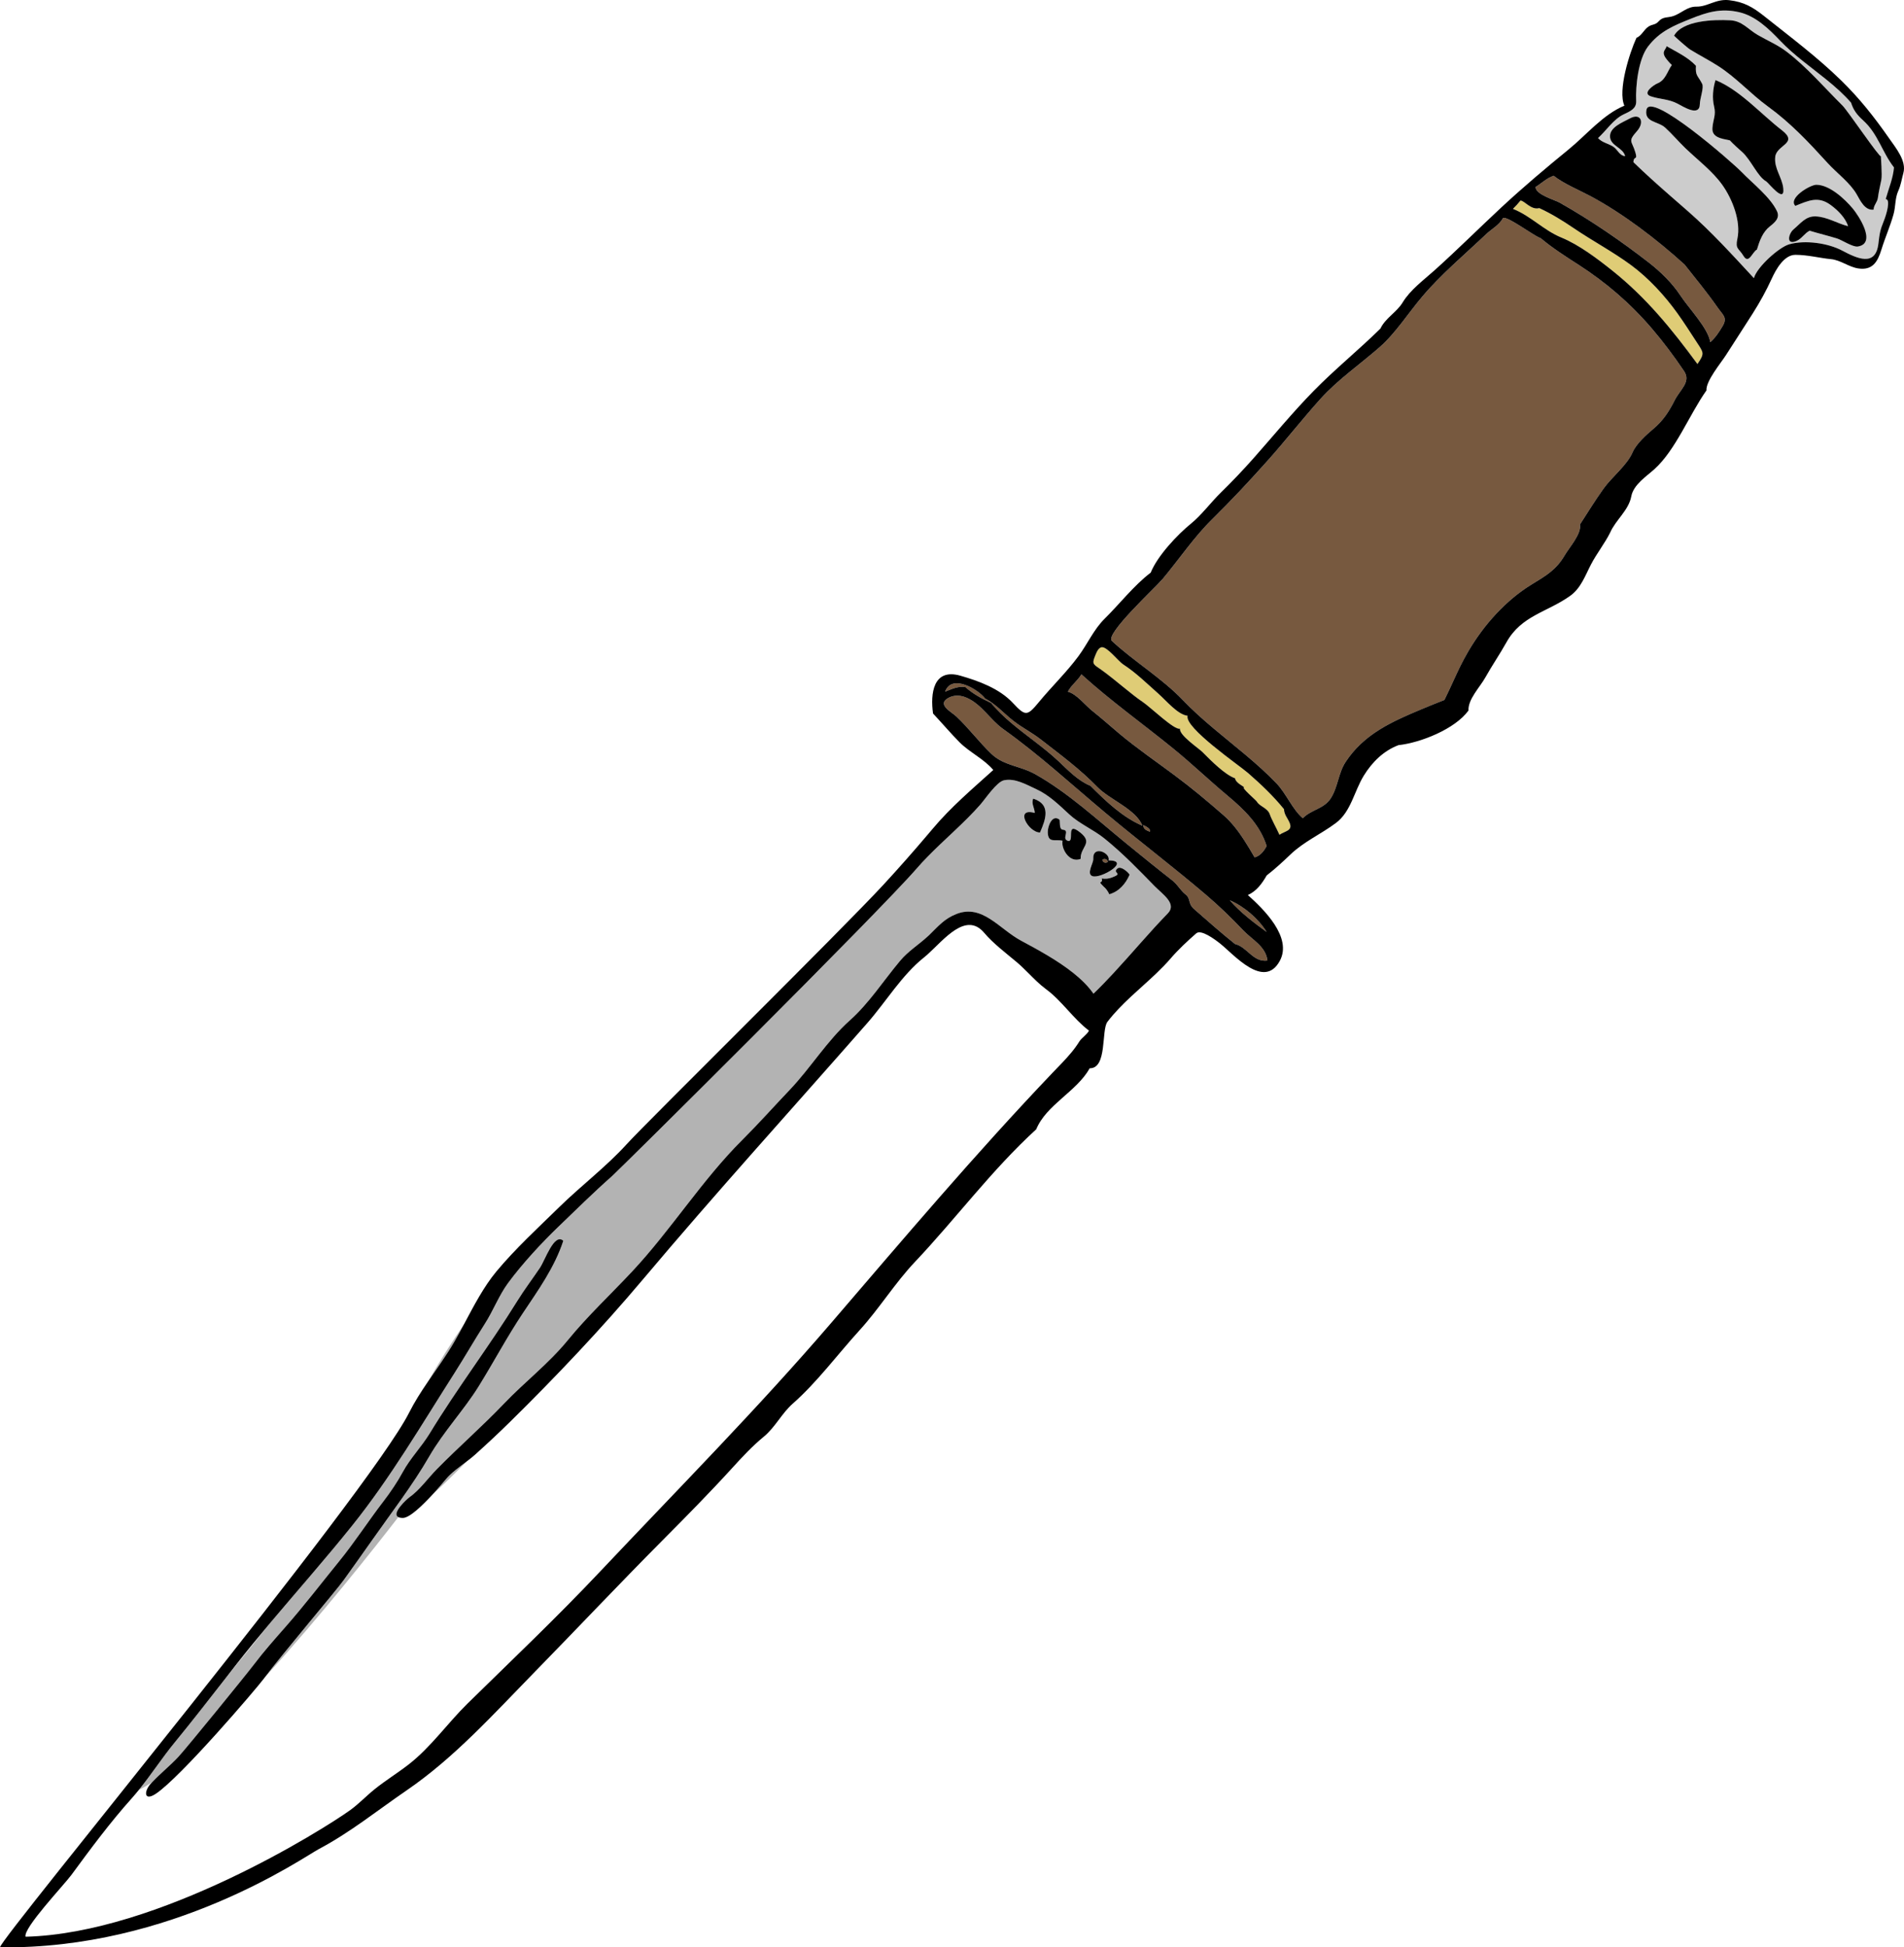 <?xml version="1.0" encoding="utf-8"?>
<!-- Generator: Adobe Illustrator 13.0.2, SVG Export Plug-In . SVG Version: 6.00 Build 14948)  -->
<!DOCTYPE svg PUBLIC "-//W3C//DTD SVG 1.1//EN" "http://www.w3.org/Graphics/SVG/1.1/DTD/svg11.dtd">
<svg xmlns="http://www.w3.org/2000/svg" xmlns:xlink="http://www.w3.org/1999/xlink" xmlns:svg="http://www.w3.org/2000/svg" xmlns:dc="http://purl.org/dc/elements/1.1/" xmlns:cc="http://web.resource.org/cc/" xmlns:rdf="http://www.w3.org/1999/02/22-rdf-syntax-ns#" version="1.1" id="Layer_1" x="0px" y="0px" width="606.791px" height="620.488px" viewBox="0 0 606.791 620.488" enable-background="new 0 0 606.791 620.488" xml:space="preserve">
<g>
	<path fill="#B3B3B3" d="M148.713,465.687c-2.331,1.772-4.836,3.542-6.582,5.617c-0.655,0.778-2.299,2.749-4.273,4.894   C140.91,473.45,144.57,469.893,148.713,465.687z"/>
	<path fill="#B3B3B3" d="M56.88,559.752c2.58-2.779,21.571-26.112,24.081-29.424c3.122-4.119,6.554-7.989,9.965-11.868   c6.082-6.917,11.338-13.825,17.074-20.867c5.09-6.252,9.41-12.98,14.246-19.265c2.083-2.706,4.436-6.159,6.137-9.312   c2.332-4.321,5.986-8.042,8.584-12.31c8.857-14.549,18.972-27.743,27.902-42.182c2.247-3.633,4.842-7.03,7.22-10.574   c1.648-2.456,4.534-11.22,7.431-8.598c-2.767,8.489-8.008,15.749-12.909,23.101c-5.049,7.573-9.263,15.547-14.072,23.296   c-4.656,7.503-11.176,14.403-15.732,22.302c-5.314,9.214-12.064,17.905-18.206,26.672c-3.021,4.312-6.094,8.59-9.162,12.87   c-2.324,3.243-19.336,23.278-25.086,30.918c18.016-19.775,35.346-41.748,42.583-51.099c-2.28-1.141,2.661-5.691,3.5-6.286   c3.342-2.371,5.923-6.079,8.783-8.991c6.971-7.099,14.465-13.616,21.395-20.878c6.634-6.95,14.241-12.749,20.345-20.225   c6.292-7.706,13.601-14.518,20.484-21.869c12.394-13.235,22.261-29.136,35.142-41.959c5.088-5.065,10.061-10.647,15.103-15.941   c6.652-6.986,11.895-15.645,19.105-22.088c6.217-5.556,10.728-12.664,16.072-19.029c2.631-3.133,5.879-5.083,8.793-7.773   c0.167-0.154,0.337-0.301,0.501-0.46c2.794-2.705,4.746-5.146,8.628-6.677c8.27-3.26,13.635,4.743,20.599,8.488   c5.052,2.717,11.501,6.169,16.692,10.321c2.537,2.03,4.779,4.225,6.4,6.588c2.215-2.123,4.333-4.34,6.418-6.588   c2.997-3.232,5.912-6.542,8.837-9.837c2.756-3.106,5.535-6.193,8.434-9.167c3.009-3.087-1.657-6.073-4.248-8.728   c-5.331-5.461-9.989-10.297-15.856-15.068c-3.555-2.89-8.013-4.716-11.288-7.749c-3.317-3.071-6.529-6.215-10.564-8.056   c-2.987-1.363-6.713-3.584-10.268-2.806c-2.323,0.508-5.893,5.877-7.507,7.721c-5.117,5.846-11.294,10.955-16.778,16.58   c-1.167,1.197-2.313,2.409-3.399,3.666c-12.431,14.383-94.772,95.999-97.212,98.15c-5.802,5.114-12.003,11.236-17.17,16.201   c-5.208,5.005-11.375,11.647-15.962,17.863c-2.902,3.933-4.729,8.816-7.4,12.986c-3.304,5.158-6.342,10.48-9.636,15.644   c-10.5,16.456-20.44,33.438-32.633,48.645c-8.371,10.439-17.209,20.437-25.806,30.639c-4.871,6.096-9.778,12.155-14.476,17.905   c-5.371,6.89-10.748,13.802-16.284,20.559c-4.028,4.907-7.48,10.256-11.449,15.153c1.344-0.673,2.762-1.497,4.246-2.46   C51.173,565.014,54.21,562.629,56.88,559.752z M360,278.713c-1.281,2.895-3.339,5.338-6.479,6.24   c-0.419-0.971-1.031-1.799-1.834-2.485c-2.24-2.206-0.014-0.625-0.566-2.555c1.124,0.19,2.22,0.082,3.285-0.325   c3.842-1.432-0.135-1.314,1.743-2.861C357.23,275.836,359.513,277.89,360,278.713z M348.416,273.761   c-0.264-4.721,5.675-1.909,4.864,0.392c7.341,0-2.419,5.961-5.122,5.018C346.142,278.468,348.486,275.013,348.416,273.761z    M337.68,261.193c0.209,0.972-0.159,3.07,1.025,3.174c2.398,0.21-0.357,2.75,1.441,3.478c2.692,1.089-0.933-6.685,4.196-2.516   c4.154,3.377-0.102,4.492,0.057,8.343c-3.612,1.442-6.309-3.354-5.76-5.76c-2.285-0.641-4.655,0.957-4.728-2.776   C333.879,263.4,335.262,259.282,337.68,261.193z M329.76,259.033c-0.011-1.572-1.195-2.964-0.48-4.56   c5.678,1.805,4.058,6.475,2.16,10.8C327.74,265.273,323.179,257.197,329.76,259.033z"/>
	<path fill="#B3B3B3" d="M147.912,421.888c-3.951,5.817-8.069,12.304-11.667,18.574c2.912-4.289,5.991-8.5,8.543-12.903   C145.848,425.731,146.878,423.823,147.912,421.888z"/>
	<path fill="#77593F" d="M391.272,253.57c-5.917-4.936-11.405-10.216-17.411-15.093c-9.823-7.979-19.896-15.153-29.221-23.604   c-1.198,2.034-3.223,3.414-4.32,5.52c2.788,0.716,5.493,4.297,7.729,6.062c2.947,2.33,5.739,4.846,8.619,7.258   c5.571,4.667,11.616,8.821,17.435,13.137c5.545,4.114,10.734,8.444,15.889,12.96c2.601,2.279,4.7,5.06,6.568,7.951   c1.148,1.777,2.217,3.604,3.281,5.431c1.858-0.516,2.949-2.012,3.84-3.6C401.564,262.832,396.565,257.986,391.272,253.57z"/>
	<path fill="#77593F" d="M526.458,104.699c-6.83-7.984-14.566-14.657-23.39-20.338c-4.12-2.652-8.271-5.287-12.028-8.448   c-2.301-0.776-10.207-6.87-12-6.479c-1.28,2.339-3.655,3.508-5.52,5.28c-6.66,6.33-14.199,12.649-20.16,19.68   c-4.6,5.423-8.551,11.721-13.668,16.219c-6.128,5.387-13.376,10.393-18.827,16.449c-5.78,6.421-11.116,13.263-16.895,19.728   c-5.763,6.446-11.418,12.515-17.635,18.63c-5.853,5.757-10.506,12.728-15.847,19.111c-2.228,2.662-18.426,17.562-16.147,19.683   c6.919,6.44,15.935,11.869,22.532,18.769c6.166,6.45,13.308,11.841,20.116,17.575c3.4,2.864,6.731,5.822,9.81,9.035   c3.135,3.272,5.111,8.349,8.4,11.123c2.632-2.737,6.722-2.955,8.89-6.316c2.318-3.595,2.413-8.062,4.765-11.635   c5.818-8.841,14.609-12.775,24.08-16.741c2.45-1.026,4.915-2.016,7.386-2.989c0.989-1.98,1.911-3.995,2.833-6.007   c1.533-3.35,2.912-6.307,4.847-9.593c4.934-8.374,11.882-16.164,20.182-21.242c4.555-2.787,7.758-4.597,10.509-9.302   c1.414-2.42,5.394-6.821,4.83-9.775c2.468-3.804,4.84-7.672,7.476-11.364c2.777-3.889,7.475-7.421,9.283-11.602   c1.181-2.73,4.373-5.589,6.606-7.477c3.153-2.665,4.979-5.463,6.837-9.146c1.711-3.391,5.289-5.863,2.977-9.281   C533.526,113.554,530.139,109.003,526.458,104.699z"/>
	<path fill="#DFCC76" d="M409.2,257.833c-3.412-4.217-7.364-7.956-11.446-11.514c-2.83-2.468-20.374-14.482-19.273-18.246   c-3.161-0.374-6.71-4.735-9.267-6.999c-3.719-3.292-7.162-6.718-11.341-9.424c-1.387-0.898-5.072-5.647-6.753-5.417   c-1.194,0.163-1.797,2.002-2.165,2.886c-1.089,2.618-0.355,2.593,2.091,4.35c4.524,3.249,9.523,7.805,13.196,10.247   c2.383,1.584,10.261,9.226,11.838,8.438c-0.459,2.021,5.931,6.261,7.144,7.484c2.775,2.798,7.111,7.179,10.377,8.356   c0.265,1.553,2.848,2.597,2.88,2.88c-0.971,0.089,3.812,4.071,4.08,4.56c0.824,1.507,3.416,2.007,4.099,3.993   c0.602,1.75,2.092,4.336,3.102,6.567c1.706-1.217,4.32-1.224,3.226-3.826C410.348,260.651,409.254,259.583,409.2,257.833z"/>
	<path fill="#77593F" d="M403.68,296.953c-2.752-4.368-7.309-8.211-11.76-10.08C395.228,290.686,400.006,294.307,403.68,296.953z"/>
	<path fill="#CCCCCC" d="M593.779,38.368c-1.903-1.722-3.085-3.213-3.858-5.655c-2.356-2.696-5.049-5.073-7.824-7.326   c-5.007-4.063-10.351-7.768-14.812-12.457c-3.54-3.719-7.794-7.852-13.029-9.048c-5.849-1.336-10.183-0.01-15.378,2.078   c-5.478,2.201-9.912,3.98-13.658,8.852c-3.081,4.008-4.017,12.539-3.783,17.387c0.115,2.406-1.885,3.251-4.025,4.264   c-3.156,1.493-5.444,5.079-8.13,7.53c1.354,1.518,3.452,1.728,5.04,2.88c1.257,0.912,1.816,2.739,3.601,2.88   c-0.646-2.713-4.505-3.204-4.801-6c-0.339-3.196,4.011-4.743,6.19-5.957c3.649-2.032,4.838,1.216,2.409,3.95   c-3.069,3.458-1.656,2.995-0.534,6.823c0.801,2.736-0.527,0.856-0.625,3.103c1.863,1.818,3.768,3.594,5.695,5.345   c3.86,3.506,7.814,6.907,11.738,10.342c7.478,6.546,14.221,13.994,20.967,21.273c0.868-3.429,7.952-9.865,11.279-10.8   c5.042-1.416,12.308-0.383,16.831,2.006c4.591,2.425,10.679,5.381,11.563-2.211c0.375-3.222,0.523-4.274,1.732-7.245   c0.794-1.949,2.274-6.909,0.594-6.951c0.936-3.365,2.341-6.56,2.64-10.08C599.787,48.444,598.525,42.661,593.779,38.368z    M528.179,26.589c2.637-1.047,3.138-3.78,4.621-5.876c-0.751-0.713-1.428-1.491-2.031-2.333c-1.342-2.1,0.194-2.524,0.351-3.667   c3.232,1.865,6.76,3.48,9.36,6.24c-0.195,3.318,0.555,2.979,1.974,5.734c0.649,1.26-0.696,4.556-0.727,6.474   c-0.068,4.233-5.367,0.755-7.162-0.163c-2.954-1.51-5.582-1.333-8.461-2.31C523.117,29.674,527.249,26.958,528.179,26.589z    M564.057,72.123c-2.349,1.862-3.298,4.625-4.137,7.39c-1.519,0.822-2.597,4.849-4.313,1.993c-1.47-2.446-2.642-2.07-1.917-5.426   c1.199-5.556-1.597-12.659-4.796-17.15c-3.154-4.427-7.848-7.932-11.721-11.663c-2.213-2.131-4.2-4.484-6.46-6.568   c-2.284-2.107-6.683-1.662-6.013-5.644c1.075-6.384,27.609,16.921,30.322,19.744c3.401,3.537,9.199,8.022,11.297,12.529   C567.328,69.494,565.575,70.918,564.057,72.123z M565.754,49.97c-0.413,3.731,2.188,6.499,2.568,10.043   c0.546,5.094-4.749-1.845-5.504-2.257c-2.628-1.432-4.812-6.823-7.589-9.314c-1.348-1.209-2.724-2.394-3.95-3.73   c-2.635-0.534-5.793-0.9-5.539-3.979c0.23-2.808,1.198-4.032,0.531-6.79c-0.66-2.729-0.376-5.77,0.448-8.431   c7.861,3.224,14.503,10.874,21.132,15.972C573.326,45.695,566.182,46.103,565.754,49.97z M592.08,78.553   c-1.575,0.255-5.065-2.079-6.587-2.55c-2.904-0.9-5.865-1.601-8.772-2.49c-1.581,0.771-2.458,2.476-4.07,3.213   c-3.57,1.633-2.703-2.29-1.027-3.674c2.201-1.819,3.824-4.225,7.018-4.099c3.656,0.145,6.846,2.238,10.32,3.12   c-0.809-2.708-3.336-5.139-5.537-6.762c-4.002-2.951-7.155-1.346-11.264,0.282c-2.41-2.453,4.746-6.744,6.721-6.72   c4.239,0.051,9.028,4.533,11.598,7.593C592.156,68.464,598.289,77.548,592.08,78.553z M599.415,49.756   c-0.013,0.024,0.476,5.971,0.158,7.526c-0.391,1.916-0.854,3.822-1.104,5.765c-0.172,1.339-1.433,2.521-1.35,3.746   c-2.804,0.381-4.289-2.937-5.411-4.889c-2.128-3.702-6.347-6.765-9.242-9.944c-6.015-6.604-11.784-12.769-19.025-18.026   c-5.586-4.056-10.058-9.195-15.952-12.95c-2.877-1.833-5.914-3.395-8.819-5.181c-0.996-0.612-5.278-4.441-5.149-4.451   c2.73-4.852,12.604-5.16,17.857-4.889c3.846,0.199,5.645,2.84,8.789,4.671c3.029,1.764,6.308,3.125,9.113,5.258   c6.625,5.035,12.011,11.418,17.903,17.24C588.835,35.266,599.085,50.421,599.415,49.756z"/>
	<path fill="#DFCC76" d="M534.526,99.747c-4.01-5.578-9.157-11.167-14.688-15.25c-5.769-4.258-12.289-7.712-18.24-11.754   c-3.524-2.394-7.159-4.65-11.037-6.43c-2.646,0.72-4.786-2.463-6-2.4c-0.745,0.93-1.546,1.81-2.4,2.64   c5.634,2.21,9.818,6.843,15.449,9.144c5.604,2.29,11.518,6.775,16.231,10.536c10.846,8.656,18.974,18.674,27.12,29.76   c2.377-3.46,1.98-3.569-0.289-7.049C538.658,105.855,536.679,102.742,534.526,99.747z"/>
	<path fill="#77593F" d="M364.32,262.873c0.058,1.382,1.134,1.746,2.16,2.16C366.848,264.093,365.218,263.321,364.32,262.873z"/>
	<path fill="#77593F" d="M536.88,84.313c-8.81-8.003-19.704-16.342-30.172-21.909c-3.455-1.837-8.404-3.886-11.589-6.412   c-2.188,0.767-3.827,2.398-5.76,3.6c0.089,2.46,6.057,4.051,7.719,4.988c10.159,5.728,19.989,12.551,28.36,19.055   c3.744,2.909,7.523,6.595,10.115,10.552c2.633,4.021,8.917,10.489,9.485,14.845c1.64-1.407,2.823-3.245,3.922-5.078   c1.664-2.777,0.118-3.55-1.61-6.033C544.079,93.221,540.42,88.811,536.88,84.313z"/>
	<path fill="#77593F" d="M353.04,274.633c0.046-0.849-1.142-1.188-1.68-0.72C351.265,274.812,352.452,275.151,353.04,274.633z"/>
	<path fill="#77593F" d="M307.68,218.953c2.4,2.14,5.269,3.68,8.16,5.04c1.854,2.232,3.958,4.243,6.162,6.126   c4.983,4.258,10.487,7.882,15.277,12.37c3.097,2.901,6.229,6.263,10.24,7.905c4.891,4.881,10.126,9.941,16.56,12.72   c-1.962-5.166-10.516-8.395-14.263-12.25c-5.602-5.763-11.846-10.374-18.178-15.282c-2.811-2.179-5.83-3.674-8.631-5.849   c-3.057-2.373-5.613-5.367-9.088-7.179c-1.963-2.702-10.584-8.074-12.72-2.16C303.274,219.599,305.367,218.51,307.68,218.953z"/>
	<path fill="#77593F" d="M396.162,296.401c-3.685-3.891-7.666-7.748-11.901-11.35c-10.476-8.909-21.378-17.181-31.838-25.924   c-10.729-8.967-21.312-18.709-32.701-26.819c-4.15-2.955-6.787-7.806-11.592-9.953c-1.928-0.861-4.069-1.015-5.954,0.062   c-3.673,2.099,0.997,4.363,2.625,5.896c3.949,3.718,7.194,8.102,11.105,11.857c4.016,3.856,9.205,3.812,14.023,6.518   c10.449,5.868,19.773,14.532,29.026,22.072c4.815,3.923,9.629,7.851,14.527,11.671c1.951,1.522,2.535,3.122,4.391,4.613   c1.705,1.372,0.582,2.791,2.692,4.632c4.302,3.755,8.567,7.556,13.034,11.116c3.979,1.003,5.735,5.879,10.32,5.28   C403.408,301.539,398.989,299.388,396.162,296.401z"/>
	<path d="M555.023,54.797c-2.713-2.823-29.247-26.127-30.322-19.744c-0.67,3.981,3.729,3.537,6.013,5.644   c2.26,2.084,4.247,4.437,6.46,6.568c3.873,3.731,8.566,7.236,11.721,11.663c3.199,4.492,5.995,11.594,4.796,17.15   c-0.725,3.356,0.447,2.98,1.917,5.426c1.717,2.856,2.795-1.17,4.313-1.993c0.839-2.765,1.788-5.528,4.137-7.39   c1.518-1.204,3.271-2.629,2.263-4.796C564.222,62.819,558.424,58.334,555.023,54.797z"/>
	<path d="M578.88,58.873c-1.975-0.023-9.131,4.267-6.721,6.72c4.108-1.628,7.262-3.232,11.264-0.282   c2.201,1.623,4.729,4.054,5.537,6.762c-3.475-0.882-6.664-2.975-10.32-3.12c-3.193-0.126-4.816,2.279-7.018,4.099   c-1.676,1.385-2.543,5.307,1.027,3.674c1.612-0.737,2.489-2.442,4.07-3.213c2.907,0.889,5.868,1.589,8.772,2.49   c1.521,0.472,5.012,2.806,6.587,2.55c6.209-1.004,0.076-10.089-1.602-12.087C587.909,63.405,583.12,58.923,578.88,58.873z"/>
	<path d="M331.44,265.273c1.897-4.325,3.518-8.995-2.16-10.8c-0.715,1.596,0.47,2.988,0.48,4.56   C323.179,257.197,327.74,265.273,331.44,265.273z"/>
	<path d="M338.64,267.913c-0.549,2.407,2.147,7.202,5.76,5.76c-0.158-3.852,4.098-4.966-0.057-8.343   c-5.129-4.169-1.504,3.604-4.196,2.516c-1.799-0.728,0.957-3.268-1.441-3.478c-1.185-0.104-0.816-2.203-1.025-3.174   c-2.418-1.911-3.801,2.208-3.768,3.944C333.985,268.87,336.355,267.272,338.64,267.913z"/>
	<path d="M348.158,279.171c2.703,0.943,12.463-5.018,5.122-5.018c0.811-2.301-5.128-5.113-4.864-0.392   C348.486,275.013,346.142,278.468,348.158,279.171z M353.04,274.633c-0.588,0.518-1.774,0.179-1.68-0.72   C351.898,273.445,353.085,273.784,353.04,274.633z"/>
	<path d="M354.405,279.587c-1.065,0.407-2.161,0.515-3.285,0.325c0.553,1.93-1.674,0.349,0.566,2.555   c0.803,0.686,1.415,1.514,1.834,2.485c3.141-0.901,5.198-3.345,6.479-6.24c-0.486-0.823-2.77-2.877-3.852-1.987   C354.27,278.273,358.247,278.156,354.405,279.587z"/>
	<path d="M118.602,490.723c6.142-8.767,12.891-17.458,18.206-26.672c4.556-7.898,11.076-14.799,15.732-22.302   c4.809-7.749,9.022-15.723,14.072-23.296c4.901-7.352,10.142-14.611,12.909-23.101c-2.897-2.622-5.783,6.142-7.431,8.598   c-2.378,3.544-4.974,6.941-7.22,10.574c-8.93,14.438-19.044,27.633-27.902,42.182c-2.598,4.268-6.252,7.988-8.584,12.31   c-1.701,3.153-4.054,6.606-6.137,9.312c-4.835,6.284-9.155,13.013-14.246,19.265c-5.736,7.042-10.992,13.95-17.074,20.867   c-3.411,3.879-6.843,7.749-9.965,11.868c-2.51,3.312-21.501,26.645-24.081,29.424c-2.67,2.877-5.707,5.262-8.403,8.134   c-0.159,0.17-0.321,0.334-0.477,0.507c-2.15,2.377-2.143,5.675,1.645,3.171c7.853-5.193,31.958-33.366,34.477-36.745   c0.073-0.098,0.155-0.206,0.232-0.308c5.75-7.64,22.762-27.675,25.086-30.918C112.507,499.313,115.58,495.036,118.602,490.723z"/>
	<path d="M567.852,41.485c-6.629-5.099-13.271-12.748-21.132-15.972c-0.824,2.662-1.108,5.702-0.448,8.431   c0.667,2.757-0.301,3.982-0.531,6.79c-0.254,3.08,2.904,3.445,5.539,3.979c1.227,1.336,2.603,2.521,3.95,3.73   c2.776,2.491,4.961,7.882,7.589,9.314c0.755,0.412,6.05,7.351,5.504,2.257c-0.38-3.544-2.981-6.312-2.568-10.043   C566.182,46.103,573.326,45.695,567.852,41.485z"/>
	<path d="M569.28,16.393c-2.806-2.132-6.084-3.494-9.113-5.258c-3.145-1.831-4.943-4.472-8.789-4.671   c-5.253-0.271-15.127,0.037-17.857,4.889c-0.129,0.01,4.153,3.838,5.149,4.451c2.905,1.786,5.942,3.348,8.819,5.181   c5.895,3.755,10.366,8.894,15.952,12.95c7.241,5.258,13.011,11.423,19.025,18.026c2.896,3.179,7.114,6.242,9.242,9.944   c1.122,1.952,2.607,5.27,5.411,4.889c-0.083-1.226,1.178-2.407,1.35-3.746c0.249-1.942,0.713-3.849,1.104-5.765   c0.317-1.556-0.171-7.502-0.158-7.526c-0.329,0.666-10.579-14.49-12.231-16.123C581.291,27.811,575.905,21.428,569.28,16.393z"/>
	<path d="M602.01,44.022c-4.689-6.724-9.356-12.64-15.269-18.413c-7.602-7.423-16.126-13.799-24.426-20.403   c-3.727-2.965-6.528-4.584-11.223-5.141c-4.236-0.502-6.861,2.113-10.478,2.052c-2.896-0.049-4.745,2.111-7.336,2.996   c-1.798,0.615-3.287,0.114-4.667,1.68c-1.075,1.222-2.045,0.882-3.253,1.68c-1.493,0.988-2.135,2.88-3.84,3.6   c-2.225,4.84-5.991,16.783-3.84,21.6c-6.839,2.844-12.013,9.249-17.791,13.962c-7.225,5.893-14.586,12.102-21.408,18.449   c-7.105,6.609-13.966,13.447-21.185,19.943c-3.583,3.224-7.803,6.266-10.283,10.35c-1.92,3.163-5.48,4.941-7.093,8.335   c-6.915,6.8-14.474,12.917-21.264,19.848c-6.79,6.932-12.898,14.392-19.328,21.641c-3.289,3.709-6.718,7.295-10.26,10.764   c-3.137,3.072-6.164,7.168-9.456,9.84c-4.325,3.512-10.695,10.236-12.893,15.667c-5.321,4.039-9.973,10.048-14.641,14.64   c-3.519,3.469-5.44,8.001-8.399,12c-3.796,5.125-8.517,9.667-12.582,14.597c-3.738,4.534-4.282,4.578-8.333,0.25   c-4.29-4.585-10.853-6.978-16.683-8.651c-8.733-2.506-9.602,5.779-8.723,12.043c2.951,3.152,5.725,6.421,8.4,9.12   c3.23,3.263,7.769,5.294,10.8,8.88c-6.643,5.998-13.515,11.813-19.285,18.69c-0.533,0.635-1.078,1.269-1.616,1.903   c-4.542,5.36-9.246,10.697-14.1,15.955c-13.319,14.429-75.618,75.83-81.878,82.731c-6.418,7.073-14.5,13.201-21.375,19.924   c-6.769,6.619-14.113,13.366-20.146,20.636c-4.012,4.831-7.143,10.883-10.248,16.695c-1.034,1.935-2.064,3.843-3.124,5.671   c-2.552,4.403-5.631,8.614-8.543,12.903c-2.121,3.124-4.157,6.289-5.824,9.605C117.491,475.793,0.395,617.162,0,620.473   c54.756,0.77,96.688-28.692,101.673-31.33c9.914-5.248,18.734-12.379,27.984-18.713c15.162-10.383,27.722-24.363,40.443-37.368   c13.741-14.048,27.176-28.312,41.032-42.248c7.532-7.576,15.053-15.192,22.247-23.091c3.175-3.486,6.398-6.957,10.048-9.958   c3.627-2.981,5.695-7.417,9.242-10.538c7.688-6.763,14.305-15.721,21.25-23.345c6.312-6.929,11.286-15.054,17.681-21.81   c13.05-13.788,24.365-29.178,38.64-42.24c3.22-7.832,12.845-11.975,17.04-19.439c5.652,0.09,3.652-12.188,5.646-14.798   c4.509-5.899,10.389-10.451,15.694-15.55c1.554-1.493,3.065-3.027,4.471-4.664c2.412-2.811,5.389-5.58,8.149-7.988   c1.528-1.333,5.863,1.876,7.612,3.267c4.345,3.453,13.988,14.788,19.009,5.508c4.073-7.528-5.184-16.5-10.182-20.976   c2.764-1.229,4.543-3.697,6-6.24c2.622-2.049,5.086-4.291,7.483-6.596c4.43-4.257,9.682-6.467,14.569-10.112   c4.832-3.603,5.805-10.081,8.909-15.115c2.643-4.287,6.266-7.886,11.038-9.698c7.008-0.752,18.047-5.127,22.319-11.04   c-0.205-3.56,3.626-7.42,5.327-10.458c2.146-3.833,4.622-7.426,6.78-11.289c4.76-8.518,12.951-9.556,20.284-14.775   c3.442-2.451,4.803-6.482,6.689-10.091c1.777-3.4,4.406-6.736,6.039-10.026c1.834-4.181,5.921-7.098,6.762-11.599   c0.696-3.728,4.812-6.339,7.398-8.682c6.772-6.135,11.124-17.393,16.561-25.08c-0.233-2.968,4.628-8.747,6.239-11.28   c2.809-4.416,5.691-8.783,8.489-13.206c2.374-3.752,4.293-7.23,6.101-11.174c1.292-2.819,3.879-7.546,7.531-7.532   c4.006,0.016,7.708,1.03,11.325,1.378c3.064,0.295,5.618,2.481,8.667,2.954c4.588,0.712,6.215-2.138,7.411-6.027   c1.172-3.807,2.771-7.374,3.831-11.155c0.755-2.692,0.434-5.125,1.561-7.602c0.808-1.775,1.079-3.74,1.595-5.604   C607.659,51.287,604.216,47.185,602.01,44.022z M313.92,222.553c3.475,1.812,6.031,4.806,9.088,7.179   c2.801,2.174,5.82,3.669,8.631,5.849c6.332,4.909,12.576,9.52,18.178,15.282c3.747,3.855,12.301,7.085,14.263,12.25   c-6.434-2.779-11.669-7.839-16.56-12.72c-4.011-1.642-7.144-5.004-10.24-7.905c-4.79-4.488-10.294-8.112-15.277-12.37   c-2.204-1.883-4.308-3.894-6.162-6.126c-2.892-1.36-5.76-2.9-8.16-5.04c-2.313-0.442-4.406,0.646-6.48,1.44   C303.336,214.479,311.958,219.851,313.92,222.553z M344.015,331.804c-0.786,1.256-1.653,2.452-2.602,3.59   c-1.88,2.277-3.987,4.352-6.022,6.486c-24.615,25.825-47.514,52.899-70.554,79.716c-23.446,27.288-48.735,52.814-73.625,79.189   c-13.781,14.604-27.879,27.968-42.228,42.041c-6.272,6.151-11.59,13.79-18.627,19.294c-3.551,2.778-7.412,5.133-10.926,7.957   c-2.692,2.163-5.143,4.761-7.808,6.679c-8.415,6.054-61.06,39.287-103.463,40.356c-0.949-2.593,12.259-16.514,14.585-19.684   c6.082-8.287,12.34-16.724,19.196-24.376c0.789-0.881,1.545-1.789,2.29-2.707c3.969-4.897,7.421-10.246,11.449-15.153   c5.536-6.757,10.913-13.669,16.284-20.559c1.033-1.325,2.067-2.652,3.101-3.975c3.696-4.728,7.514-9.348,11.375-13.931   c8.597-10.202,17.435-20.199,25.806-30.639c12.193-15.206,22.132-32.188,32.633-48.645c3.294-5.163,6.332-10.485,9.636-15.644   c2.671-4.17,4.499-9.054,7.4-12.986c4.587-6.216,10.754-12.858,15.962-17.863c5.167-4.965,11.368-11.087,17.17-16.201   c2.44-2.151,84.781-83.768,97.212-98.15c1.086-1.257,2.232-2.469,3.399-3.666c5.484-5.625,11.661-10.734,16.778-16.58   c1.614-1.844,5.184-7.212,7.507-7.721c3.555-0.778,7.28,1.443,10.268,2.806c4.035,1.841,7.247,4.984,10.564,8.056   c3.275,3.032,7.733,4.858,11.288,7.749c5.867,4.771,10.525,9.607,15.856,15.068c2.591,2.654,7.257,5.641,4.248,8.728   c-2.898,2.974-5.678,6.062-8.434,9.167c-2.925,3.296-5.84,6.605-8.837,9.837c-2.085,2.248-4.203,4.465-6.418,6.588   c-1.621-2.363-3.863-4.558-6.4-6.588c-5.191-4.152-11.641-7.604-16.692-10.321c-6.964-3.745-12.329-11.748-20.599-8.488   c-3.882,1.53-5.834,3.972-8.628,6.677c-0.165,0.159-0.334,0.306-0.501,0.46c-2.914,2.689-6.162,4.64-8.793,7.773   c-5.344,6.365-9.855,13.474-16.072,19.029c-7.211,6.443-12.453,15.102-19.105,22.088c-5.042,5.294-10.015,10.876-15.103,15.941   c-12.881,12.823-22.749,28.724-35.142,41.959c-6.883,7.352-14.192,14.163-20.484,21.869c-6.104,7.476-13.711,13.274-20.345,20.225   c-6.93,7.262-14.424,13.779-21.395,20.878c-2.859,2.912-5.441,6.62-8.783,8.991c-0.838,0.595-5.779,5.146-3.5,6.286   c0.327,0.164,0.803,0.258,1.462,0.26c2.12,0.006,6.23-3.968,9.458-7.475c1.974-2.145,3.618-4.115,4.273-4.894   c1.746-2.075,4.251-3.845,6.582-5.617c0.944-0.718,1.863-1.437,2.686-2.176c3.773-3.388,7.483-6.847,11.098-10.403   c14.612-14.372,29.234-29.806,42.397-45.438c23.417-27.81,47.585-54.385,71.58-81.764c5.874-6.703,10.996-15.277,18.03-20.85   c0.373-0.295,0.759-0.629,1.155-0.985c5.174-4.66,12.179-13.752,18.015-6.823c2.843,3.375,6.928,6.45,10.326,9.304   c1.266,1.063,2.49,2.272,3.713,3.493c1.841,1.837,3.679,3.703,5.647,5.147c5.066,3.718,8.702,9.438,13.68,13.2   C346.658,329.417,344.648,330.782,344.015,331.804z M393.6,300.793c-4.467-3.56-8.732-7.361-13.034-11.116   c-2.11-1.842-0.987-3.261-2.692-4.632c-1.855-1.492-2.439-3.091-4.391-4.613c-4.898-3.821-9.712-7.748-14.527-11.671   c-9.253-7.54-18.577-16.204-29.026-22.072c-4.818-2.706-10.008-2.662-14.023-6.518c-3.911-3.755-7.156-8.139-11.105-11.857   c-1.628-1.533-6.297-3.797-2.625-5.896c1.885-1.077,4.026-0.923,5.954-0.062c4.805,2.147,7.441,6.998,11.592,9.953   c11.389,8.109,21.972,17.852,32.701,26.819c10.46,8.744,21.362,17.016,31.838,25.924c4.235,3.602,8.217,7.458,11.901,11.35   c2.827,2.987,7.246,5.137,7.759,9.671C399.335,306.672,397.579,301.796,393.6,300.793z M364.32,262.873   c0.898,0.448,2.528,1.22,2.16,2.16C365.454,264.619,364.377,264.255,364.32,262.873z M403.68,296.953   c-3.674-2.646-8.452-6.267-11.76-10.08C396.372,288.742,400.928,292.584,403.68,296.953z M399.84,273.193   c-1.064-1.828-2.133-3.654-3.281-5.431c-1.868-2.892-3.968-5.672-6.568-7.951c-5.154-4.516-10.344-8.846-15.889-12.96   c-5.818-4.316-11.863-8.47-17.435-13.137c-2.88-2.412-5.672-4.928-8.619-7.258c-2.235-1.766-4.94-5.346-7.729-6.062   c1.098-2.106,3.122-3.486,4.32-5.52c9.324,8.451,19.397,15.625,29.221,23.604c6.006,4.877,11.494,10.158,17.411,15.093   c5.293,4.416,10.292,9.261,12.408,16.022C402.79,271.181,401.699,272.677,399.84,273.193z M407.76,265.993   c-1.01-2.23-2.5-4.817-3.102-6.567c-0.683-1.986-3.274-2.486-4.099-3.993c-0.268-0.488-5.051-4.471-4.08-4.56   c-0.032-0.284-2.615-1.327-2.88-2.88c-3.266-1.177-7.602-5.558-10.377-8.356c-1.213-1.223-7.603-5.463-7.144-7.484   c-1.577,0.789-9.455-6.853-11.838-8.438c-3.673-2.442-8.672-6.999-13.196-10.247c-2.446-1.756-3.18-1.731-2.091-4.35   c0.368-0.884,0.971-2.723,2.165-2.886c1.681-0.23,5.366,4.519,6.753,5.417c4.179,2.707,7.622,6.132,11.341,9.424   c2.557,2.263,6.105,6.625,9.267,6.999c-1.101,3.764,16.443,15.778,19.273,18.246c4.082,3.559,8.034,7.297,11.446,11.514   c0.055,1.75,1.148,2.818,1.786,4.334C412.081,264.769,409.466,264.775,407.76,265.993z M533.722,127.525   c-1.857,3.682-3.684,6.48-6.837,9.146c-2.233,1.888-5.426,4.747-6.606,7.477c-1.809,4.181-6.506,7.713-9.283,11.602   c-2.636,3.691-5.008,7.56-7.476,11.364c0.563,2.954-3.416,7.355-4.83,9.775c-2.751,4.706-5.954,6.516-10.509,9.302   c-8.3,5.078-15.248,12.868-20.182,21.242c-1.935,3.286-3.313,6.243-4.847,9.593c-0.922,2.013-1.844,4.027-2.833,6.007   c-2.471,0.973-4.936,1.963-7.386,2.989c-9.471,3.966-18.262,7.9-24.08,16.741c-2.352,3.573-2.446,8.04-4.765,11.635   c-2.168,3.361-6.258,3.579-8.89,6.316c-3.289-2.774-5.266-7.851-8.4-11.123c-3.078-3.213-6.409-6.171-9.81-9.035   c-6.809-5.734-13.95-11.125-20.116-17.575c-6.598-6.9-15.613-12.328-22.532-18.769c-2.278-2.12,13.92-17.021,16.147-19.683   c5.341-6.383,9.994-13.354,15.847-19.111c6.217-6.115,11.872-12.184,17.635-18.63c5.778-6.464,11.114-13.306,16.895-19.728   c5.451-6.056,12.699-11.062,18.827-16.449c5.117-4.498,9.068-10.795,13.668-16.219c5.961-7.031,13.5-13.351,20.16-19.68   c1.864-1.772,4.239-2.941,5.52-5.28c1.793-0.39,9.699,5.704,12,6.479c3.757,3.162,7.908,5.796,12.028,8.448   c8.823,5.681,16.56,12.354,23.39,20.338c3.682,4.304,7.068,8.854,10.241,13.544C539.011,121.662,535.433,124.134,533.722,127.525z    M540.96,115.993c-8.146-11.086-16.274-21.104-27.12-29.76c-4.714-3.761-10.627-8.246-16.231-10.536   c-5.631-2.301-9.815-6.934-15.449-9.144c0.854-0.83,1.655-1.71,2.4-2.64c1.214-0.062,3.354,3.12,6,2.4   c3.878,1.78,7.513,4.036,11.037,6.43c5.951,4.042,12.472,7.496,18.24,11.754c5.531,4.083,10.679,9.673,14.688,15.25   c2.153,2.995,4.132,6.108,6.146,9.197C542.941,112.424,543.337,112.533,540.96,115.993z M548.961,103.955   c-1.099,1.833-2.282,3.671-3.922,5.078c-0.568-4.355-6.853-10.824-9.485-14.845c-2.592-3.957-6.371-7.643-10.115-10.552   c-8.371-6.504-18.201-13.327-28.36-19.055c-1.662-0.937-7.63-2.528-7.719-4.988c1.933-1.202,3.571-2.833,5.76-3.6   c3.185,2.525,8.134,4.574,11.589,6.412c10.468,5.567,21.362,13.905,30.172,21.909c3.54,4.498,7.198,8.908,10.471,13.608   C549.08,100.404,550.625,101.177,548.961,103.955z M600.96,63.433c1.681,0.042,0.2,5.002-0.594,6.951   c-1.209,2.971-1.357,4.022-1.732,7.245c-0.885,7.592-6.973,4.636-11.563,2.211c-4.523-2.389-11.789-3.422-16.831-2.006   c-3.327,0.935-10.411,7.371-11.279,10.8c-6.746-7.28-13.489-14.728-20.967-21.273c-3.924-3.435-7.878-6.836-11.738-10.342   c-1.928-1.75-3.832-3.526-5.695-5.345c0.098-2.247,1.426-0.367,0.625-3.103c-1.122-3.829-2.535-3.366,0.534-6.823   c2.429-2.734,1.24-5.982-2.409-3.95c-2.18,1.213-6.529,2.76-6.19,5.957c0.296,2.796,4.155,3.287,4.801,6   c-1.784-0.142-2.344-1.968-3.601-2.88c-1.588-1.152-3.686-1.362-5.04-2.88c2.686-2.452,4.974-6.037,8.13-7.53   c2.141-1.013,4.141-1.858,4.025-4.264c-0.233-4.848,0.702-13.379,3.783-17.387c3.746-4.872,8.181-6.651,13.658-8.852   c5.195-2.087,9.529-3.414,15.378-2.078c5.235,1.196,9.489,5.33,13.029,9.048c4.462,4.689,9.806,8.394,14.812,12.457   c2.775,2.253,5.468,4.63,7.824,7.326c0.773,2.442,1.955,3.933,3.858,5.655c4.746,4.293,6.008,10.076,9.821,14.985   C603.301,56.874,601.896,60.068,600.96,63.433z"/>
	<path d="M526.104,30.688c2.879,0.977,5.507,0.8,8.461,2.31c1.795,0.918,7.094,4.396,7.162,0.163   c0.03-1.918,1.376-5.214,0.727-6.474c-1.419-2.754-2.169-2.416-1.974-5.734c-2.601-2.76-6.128-4.375-9.36-6.24   c-0.156,1.143-1.692,1.567-0.351,3.667c0.604,0.842,1.28,1.62,2.031,2.333c-1.483,2.096-1.984,4.829-4.621,5.876   C527.249,26.958,523.117,29.674,526.104,30.688z"/>
</g>
</svg>
